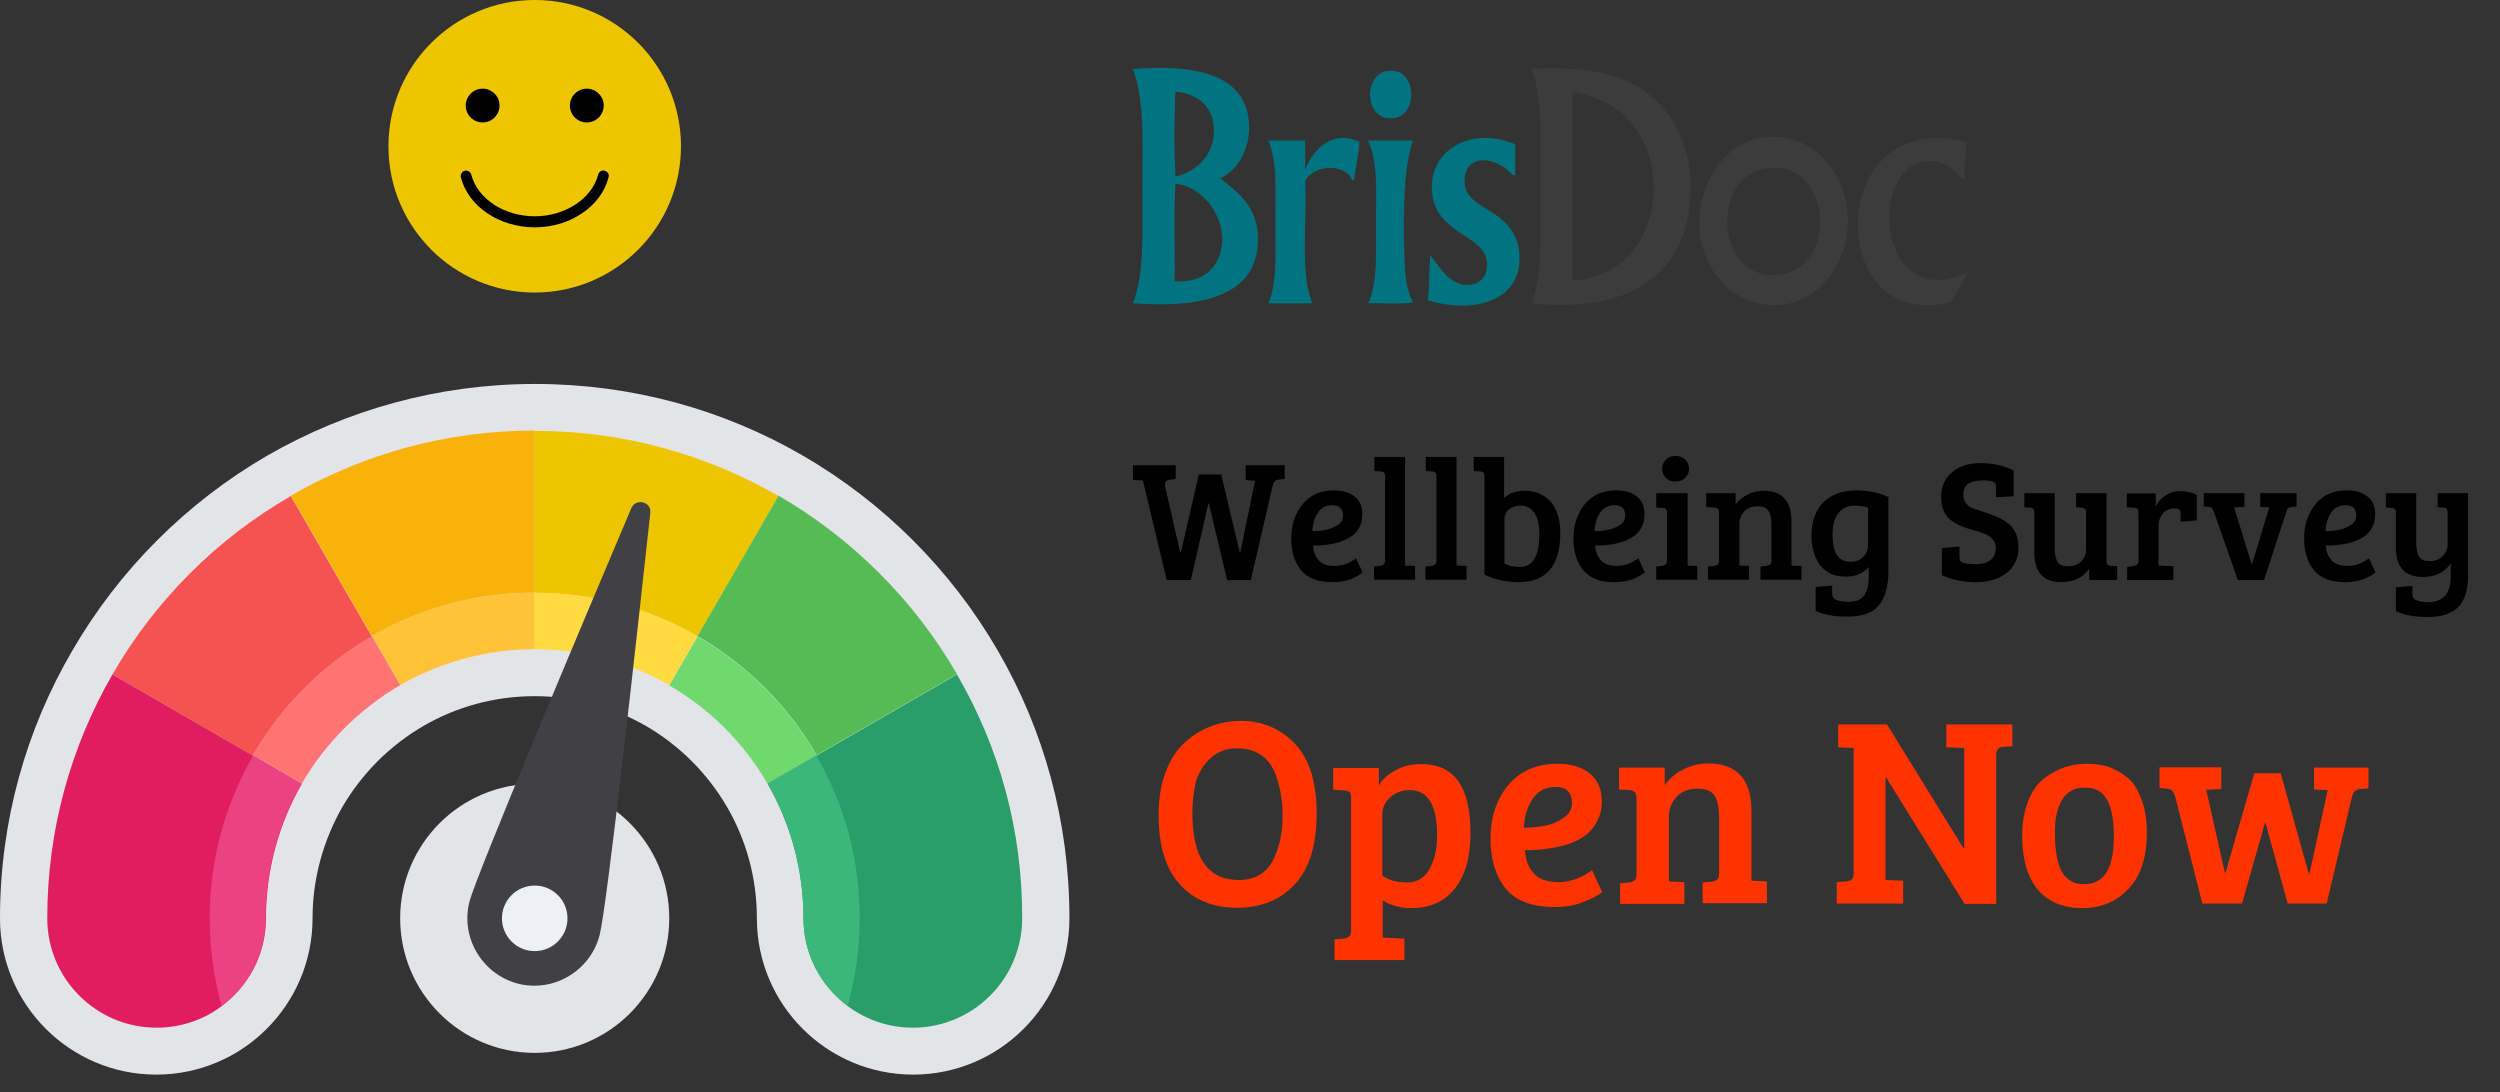 <?xml version="1.0" encoding="UTF-8" standalone="no"?>
<!DOCTYPE svg PUBLIC "-//W3C//DTD SVG 1.1//EN" "http://www.w3.org/Graphics/SVG/1.1/DTD/svg11.dtd">
<svg width="966px" height="422px" version="1.1" xmlns="http://www.w3.org/2000/svg" xmlns:xlink="http://www.w3.org/1999/xlink" xml:space="preserve" xmlns:serif="http://www.serif.com/" style="fill-rule:evenodd;clip-rule:evenodd;stroke-linejoin:round;stroke-miterlimit:2;">
    <rect width="100%" height="100%" fill="#333333" stroke="none"/>
    <g transform="matrix(1.333,0,0,1.333,-5.067,-7.333)">
        <g transform="matrix(1,0,0,1,3.8,5.5)">
            <circle cx="155" cy="42.4" r="42.4" style="fill:rgb(237,197,0);"/>
        </g>
        <g transform="matrix(1,0,0,1,3.8,5.5)">
            <circle cx="139.9" cy="30.6" r="4.9"/>
        </g>
        <g transform="matrix(1,0,0,1,3.8,5.5)">
            <circle cx="170.1" cy="30.6" r="4.9"/>
        </g>
        <g transform="matrix(1,0,0,1,3.8,5.5)">
            <path d="M155,65.9C144.7,65.9 135.7,59.8 133.6,51.4C133.4,50.6 133.9,49.7 134.7,49.5C135.5,49.3 136.4,49.8 136.6,50.6C138.4,57.6 146.1,62.7 155,62.7C163.8,62.7 171.6,57.6 173.4,50.6C173.6,49.8 174.5,49.2 175.3,49.5C176.1,49.7 176.7,50.6 176.4,51.4C174.3,59.8 165.3,65.9 155,65.9Z" style="fill-rule:nonzero;"/>
        </g>
        <g transform="matrix(1,0,0,1,3.8,5.5)">
            <path d="M289.3,188.7C275.7,165.2 256.1,145.6 232.6,132C209.8,118.8 183.3,111.3 155.1,111.3C126.9,111.3 100.4,118.9 77.6,132C54.1,145.6 34.5,165.2 20.9,188.7C7.6,211.5 0,237.9 0,266.2C0,291.2 20.3,311.5 45.3,311.5C70.3,311.5 90.6,291.2 90.6,266.2C90.6,254.5 93.8,243.5 99.2,234C104.9,224.2 113,216.1 122.8,210.4C132.3,204.9 143.3,201.8 155,201.8C166.7,201.8 177.7,205 187.2,210.4C197,216.1 205.1,224.2 210.8,234C216.3,243.5 219.4,254.5 219.4,266.2C219.4,291.2 239.7,311.5 264.7,311.5C289.7,311.5 310,291.2 310,266.2C310,237.9 302.5,211.5 289.3,188.7Z" style="fill:rgb(226,228,232);fill-rule:nonzero;"/>
        </g>
        <g transform="matrix(1,0,0,1,3.8,5.5)">
            <path d="M107.8,184.5L84.3,143.8C62.9,156.1 45,174 32.6,195.5L73.3,219C81.6,204.7 93.5,192.8 107.8,184.5Z" style="fill:rgb(247,82,82);fill-rule:nonzero;"/>
        </g>
        <g transform="matrix(1,0,0,1,3.8,5.5)">
            <path d="M202.2,184.5L225.7,143.8C204.9,131.8 180.8,124.9 155,124.9L155,171.9C172.2,171.8 188.3,176.4 202.2,184.5Z" style="fill:rgb(237,197,0);fill-rule:nonzero;"/>
        </g>
        <g transform="matrix(1,0,0,1,3.8,5.5)">
            <path d="M155,171.8L155,124.8C129.2,124.8 105.1,131.7 84.3,143.7L107.8,184.4C121.7,176.4 137.8,171.8 155,171.8Z" style="fill:rgb(248,178,9);fill-rule:nonzero;"/>
        </g>
        <g transform="matrix(1,0,0,1,3.8,5.5)">
            <path d="M225.7,143.7L202.2,184.4C216.5,192.7 228.5,204.6 236.7,218.9L277.4,195.4C265,174 247.1,156.1 225.7,143.7Z" style="fill:rgb(85,188,85);fill-rule:nonzero;"/>
        </g>
        <g transform="matrix(1,0,0,1,3.8,5.5)">
            <path d="M155,188.2L155,171.8C137.8,171.8 121.7,176.4 107.8,184.4L116,198.6C127.5,192 140.8,188.2 155,188.2Z" style="fill:rgb(255,194,57);fill-rule:nonzero;"/>
        </g>
        <g transform="matrix(1,0,0,1,3.8,5.5)">
            <path d="M116,198.6L107.8,184.4C93.5,192.7 81.6,204.6 73.3,218.9L87.5,227.1C94.3,215.4 104.2,205.5 116,198.6Z" style="fill:rgb(255,115,115);fill-rule:nonzero;"/>
        </g>
        <g transform="matrix(1,0,0,1,3.8,5.5)">
            <path d="M222.5,227.2L236.7,219C228.4,204.7 216.5,192.8 202.2,184.5L194,198.7C205.8,205.5 215.7,215.4 222.5,227.2Z" style="fill:rgb(111,216,111);fill-rule:nonzero;"/>
        </g>
        <g transform="matrix(1,0,0,1,3.8,5.5)">
            <path d="M155,188.2C169.2,188.2 182.5,192 194,198.6L202.2,184.4C188.3,176.4 172.2,171.8 155,171.8L155,188.2Z" style="fill:rgb(255,218,64);fill-rule:nonzero;"/>
        </g>
        <g transform="matrix(1,0,0,1,3.8,5.5)">
            <path d="M73.3,219L32.6,195.5C20.6,216.3 13.7,240.4 13.7,266.2C13.7,283.7 27.9,297.9 45.4,297.9C52.5,297.9 59,295.6 64.2,291.7C72,285.9 77.1,276.7 77.1,266.2C77.1,252 80.9,238.7 87.5,227.2L73.3,219Z" style="fill:rgb(224,30,95);fill-rule:nonzero;"/>
        </g>
        <g transform="matrix(1,0,0,1,3.8,5.5)">
            <path d="M277.4,195.5L236.7,219L222.5,227.2C229.1,238.7 232.9,252 232.9,266.2C232.9,276.7 238,285.9 245.8,291.7C251.1,295.6 257.6,297.9 264.6,297.9C282.1,297.9 296.3,283.7 296.3,266.2C296.4,240.4 289.5,216.3 277.4,195.5Z" style="fill:rgb(42,158,105);fill-rule:nonzero;"/>
        </g>
        <g transform="matrix(1,0,0,1,3.8,5.5)">
            <path d="M64.2,291.6C72,285.8 77,276.6 77,266.2C77,252 80.8,238.7 87.4,227.2L73.4,219C65.4,232.9 60.8,249 60.8,266.1C60.8,275 62,283.5 64.2,291.6Z" style="fill:rgb(234,66,130);fill-rule:nonzero;"/>
        </g>
        <g transform="matrix(1,0,0,1,3.8,5.5)">
            <path d="M236.6,219L222.5,227.1C229.1,238.6 232.9,251.9 232.9,266.1C232.9,276.5 237.9,285.8 245.7,291.5C248,283.4 249.2,274.9 249.2,266.1C249.2,249 244.7,232.9 236.6,219Z" style="fill:rgb(59,183,123);fill-rule:nonzero;"/>
        </g>
        <g transform="matrix(1,0,0,1,3.8,5.5)">
            <circle cx="155" cy="266.2" r="39" style="fill:rgb(226,228,232);"/>
        </g>
        <g transform="matrix(1,0,0,1,3.8,5.5)">
            <path d="M136.1,261.3C138.2,253.4 168.5,181.5 183,147.3C184.3,144.3 188.9,145.4 188.5,148.7C184.5,185.6 175.9,263.2 173.8,271.1C171.1,281.5 160.4,287.8 150,285.1C139.7,282.3 133.4,271.7 136.1,261.3Z" style="fill:rgb(65,64,68);fill-rule:nonzero;"/>
        </g>
        <g transform="matrix(1,0,0,1,3.8,5.5)">
            <circle cx="155" cy="266.2" r="9.5" style="fill:rgb(237,240,244);"/>
        </g>
        <g transform="matrix(1,0,0,1,3.8,5.5)">
            <rect x="328.2" y="13.5" width="396" height="303" style="fill:none;"/>
        </g>
        <g transform="matrix(1,0,0,1,3.8,5.5)">
            <g transform="matrix(1,0,0,1,0,58.95)">
                <path d="M372.2,79.9L370.5,80.1C369.6,80.2 369.1,80.8 368.9,81.9L362.6,109.2L355.7,109.2L350.4,86.9L350.3,86.9L345.2,109.2L338.2,109.2L331.3,80.3L328.4,80.2L328.4,75.9L340.8,75.9L340.8,79.9L339.2,80.1C338.2,80.2 337.7,80.6 337.7,81.4L337.7,81.9L342.1,101.2L342.3,101.2L347.5,78.6L354,78.6L359.4,101.3L359.5,101.3L363.8,80.4L361.1,80.2L361.1,75.9L372.4,75.9L372.4,79.9L372.2,79.9Z" style="fill-rule:nonzero;"/>
            </g>
        </g>
        <g transform="matrix(1,0,0,1,3.8,5.5)">
            <g transform="matrix(1,0,0,1,0,58.95)">
                <path d="M386.7,83.2C389.2,83.2 391.2,83.8 392.7,85C394.2,86.2 394.9,87.9 394.9,90.1C394.9,91.6 394.6,92.9 394,94C393.4,95.1 392.6,96 391.6,96.6C390.7,97.2 389.5,97.8 388.2,98.2C386,98.9 383.4,99.2 380.6,99.2C380.7,101 381.3,102.4 382.3,103.5C383.3,104.6 384.8,105.1 386.9,105.1C389,105.1 391,104.4 393.1,102.9L395,107C394.3,107.6 393.2,108.2 391.6,108.9C390,109.5 388.2,109.8 386.2,109.8C382.1,109.8 379.1,108.7 377.2,106.4C375.3,104.1 374.3,101.1 374.3,97.1C374.3,93.2 375.4,89.9 377.6,87.2C379.8,84.5 382.8,83.2 386.7,83.2ZM384.4,94.6C385.6,94.4 386.7,93.9 387.8,93.2C388.9,92.5 389.3,91.6 389.3,90.5C389.3,88.5 388.3,87.5 386.3,87.5C384.4,87.5 383,88.2 382,89.7C381,91.2 380.5,93 380.4,95C381.9,95 383.2,94.9 384.4,94.6Z" style="fill-rule:nonzero;"/>
            </g>
        </g>
        <g transform="matrix(1,0,0,1,3.8,5.5)">
            <g transform="matrix(1,0,0,1,0,58.95)">
                <path d="M407.3,73.5L407.3,105L410.2,105.1L410.2,109.1L398.3,109.1L398.3,105.3L400,105.1C401,105 401.5,104.5 401.5,103.5L401.5,78.9C401.5,78.2 401.1,77.8 400.2,77.7L398.4,77.6L398.4,73.5L407.3,73.5Z" style="fill-rule:nonzero;"/>
            </g>
        </g>
        <g transform="matrix(1,0,0,1,3.8,5.5)">
            <g transform="matrix(1,0,0,1,0,58.95)">
                <path d="M422.2,73.5L422.2,105L425.1,105.1L425.1,109.1L413.2,109.1L413.2,105.3L414.9,105.1C415.9,105 416.4,104.5 416.4,103.5L416.4,78.9C416.4,78.2 416,77.8 415.1,77.7L413.3,77.6L413.3,73.5L422.2,73.5Z" style="fill-rule:nonzero;"/>
            </g>
        </g>
        <g transform="matrix(1,0,0,1,3.8,5.5)">
            <g transform="matrix(1,0,0,1,0,58.95)">
                <path d="M430.3,107.6L430.3,78.9C430.3,78.1 429.9,77.7 429,77.7L427.2,77.6L427.2,73.5L436,73.5L436,85.4C437.5,84 439.5,83.3 442,83.3C445.1,83.3 447.6,84.4 449.5,86.5C451.3,88.6 452.3,91.6 452.3,95.4C452.3,105 448.3,109.8 440.2,109.8C438.5,109.8 436.6,109.6 434.7,109.2C432.9,108.7 431.4,108.2 430.3,107.6ZM436.1,91.4L436.1,104.4C437.4,105.1 438.8,105.4 440.5,105.4C444.3,105.4 446.2,102.3 446.2,96.1C446.2,90.5 444.3,87.6 440.6,87.6C439.4,87.6 438.3,88 437.4,88.7C436.6,89.4 436.1,90.3 436.1,91.4Z" style="fill-rule:nonzero;"/>
            </g>
        </g>
        <g transform="matrix(1,0,0,1,3.8,5.5)">
            <g transform="matrix(1,0,0,1,0,58.95)">
                <path d="M468.5,83.2C471,83.2 473,83.8 474.5,85C476,86.2 476.7,87.9 476.7,90.1C476.7,91.6 476.4,92.9 475.8,94C475.2,95.1 474.4,96 473.4,96.6C472.5,97.2 471.3,97.8 470,98.2C467.8,98.9 465.2,99.2 462.4,99.2C462.5,101 463.1,102.4 464.1,103.5C465.1,104.6 466.6,105.1 468.7,105.1C470.8,105.1 472.8,104.4 474.9,102.9L476.8,107C476.1,107.6 475,108.2 473.4,108.9C471.8,109.5 470,109.8 468,109.8C463.9,109.8 460.9,108.7 459,106.4C457.1,104.1 456.1,101.1 456.1,97.1C456.1,93.2 457.2,89.9 459.4,87.2C461.6,84.5 464.6,83.2 468.5,83.2ZM466.2,94.6C467.4,94.4 468.5,93.9 469.6,93.2C470.7,92.5 471.1,91.6 471.1,90.5C471.1,88.5 470.1,87.5 468.1,87.5C466.2,87.5 464.8,88.2 463.8,89.7C462.8,91.2 462.3,93 462.2,95C463.7,95 465,94.9 466.2,94.6Z" style="fill-rule:nonzero;"/>
            </g>
        </g>
        <g transform="matrix(1,0,0,1,3.8,5.5)">
            <g transform="matrix(1,0,0,1,0,58.95)">
                <path d="M489.2,84L489.2,105L492,105.1L492,109.1L480.1,109.1L480.1,105.3L481.7,105.1C482.7,105 483.2,104.5 483.2,103.5L483.2,89.7C483.2,89.1 483.1,88.8 482.9,88.6C482.7,88.4 482.4,88.3 481.9,88.3L480.1,88.2L480.1,84L489.2,84ZM482.9,79.6C482.2,78.9 481.8,78 481.8,77C481.8,75.9 482.2,75 482.9,74.3C483.6,73.6 484.5,73.2 485.7,73.2C486.8,73.2 487.8,73.6 488.5,74.3C489.2,75 489.6,75.9 489.6,77C489.6,78.1 489.2,78.9 488.5,79.6C487.8,80.3 486.9,80.6 485.7,80.6C484.5,80.7 483.6,80.3 482.9,79.6Z" style="fill-rule:nonzero;"/>
            </g>
        </g>
        <g transform="matrix(1,0,0,1,3.8,5.5)">
            <g transform="matrix(1,0,0,1,0,58.95)">
                <path d="M494.6,88L494.6,84L503.1,84L503.1,87.3C504,86.1 505.1,85.1 506.6,84.4C508,83.7 509.6,83.3 511.3,83.3C513.8,83.3 515.8,84 517.2,85.5C518.6,87 519.3,89.1 519.3,92L519.3,105L522.2,105.1L522.2,109.1L510.3,109.1L510.3,105.3L512,105.1C512.5,105 512.9,104.9 513.1,104.7C513.3,104.5 513.5,104.1 513.5,103.5L513.5,93.2C513.5,91.4 513.2,90 512.6,89.1C512,88.2 511,87.8 509.4,87.8C507.8,87.8 506.6,88.3 505.6,89.3C504.7,90.3 504.2,91.5 504.2,92.8L504.2,105L507,105.1L507,109.1L495.1,109.1L495.1,105.3L496.8,105.1C497.3,105 497.7,104.9 497.9,104.7C498.1,104.5 498.3,104.1 498.3,103.5L498.3,89.7C498.3,88.7 497.9,88.2 497,88.2L494.6,88Z" style="fill-rule:nonzero;"/>
            </g>
        </g>
        <g transform="matrix(1,0,0,1,3.8,5.5)">
            <g transform="matrix(1,0,0,1,0,58.95)">
                <path d="M544,117.2C542.2,118.9 539.3,119.8 535.4,119.8C531.5,119.8 528.5,119.2 526.3,118.1L526.3,111.2L531.1,110.8L531.1,113.2C531.1,114.1 531.5,114.7 532.4,115C533.2,115.3 534.4,115.5 535.9,115.5C538,115.5 539.5,114.9 540.4,113.6C541.3,112.3 541.7,110.5 541.7,108.2L541.7,105.4C540.1,107.3 537.9,108.2 535,108.2C533.3,108.2 531.7,107.9 530.4,107.2C529.1,106.5 528.1,105.6 527.3,104.5C525.9,102.2 525.1,99.6 525.1,96.5C525.1,92.1 526.3,88.8 528.6,86.6C531,84.3 534.1,83.2 538.1,83.2C541.4,83.2 544.4,83.8 547.4,85.1L547.4,103.6C547.4,106.4 547.4,108.2 547.3,109.1C546.9,112.8 545.8,115.5 544,117.2ZM541.5,98.9L541.5,88.2C540.3,87.8 539,87.6 537.5,87.6C535.5,87.6 533.9,88.4 532.8,89.9C531.7,91.4 531.2,93.4 531.2,96C531.2,101.3 532.9,103.9 536.4,103.9C537.8,103.9 539,103.5 540,102.6C541,101.6 541.5,100.4 541.5,98.9Z" style="fill-rule:nonzero;"/>
            </g>
        </g>
        <g transform="matrix(1,0,0,1,3.8,5.5)">
            <g transform="matrix(1,0,0,1,0,58.95)">
                <path d="M572.5,104.6C576.5,104.6 578.5,103 578.5,99.8C578.5,98.1 577.6,96.9 575.9,96.1C575,95.6 573.8,95.2 572.3,94.8C570.8,94.4 569.6,94 568.6,93.6C567.6,93.2 566.6,92.6 565.6,91.9C563.6,90.4 562.7,88.2 562.7,85.1C562.7,82 563.8,79.6 565.9,77.9C568,76.1 570.8,75.3 574.2,75.3C577.6,75.3 580.8,76 583.7,77.4L583.7,84.9L578.6,85.2L578.6,82.3C578.6,81.8 578.5,81.4 578.4,81.2C578,80.6 576.9,80.3 574.9,80.3C572.9,80.3 571.4,80.7 570.5,81.3C569.5,82 569.1,83.1 569.1,84.6C569.1,85.7 569.5,86.6 570.3,87.4C570.8,87.9 571.6,88.4 572.7,88.7C573.8,89 574.9,89.4 576,89.8C577.2,90.2 578.2,90.6 579.2,91C580.1,91.4 581.1,92 582.1,92.8C584.1,94.3 585.1,96.6 585.1,99.7C585.1,102.8 584,105.3 581.7,107.1C579.4,108.9 576.5,109.8 572.8,109.8C569.1,109.8 565.8,109.1 562.9,107.8L562.9,99.9L568,99.5L568,102.5C568,103 568.1,103.4 568.2,103.6C568.3,103.8 568.7,104.1 569.4,104.3C570,104.5 571.1,104.6 572.5,104.6Z" style="fill-rule:nonzero;"/>
            </g>
        </g>
        <g transform="matrix(1,0,0,1,3.8,5.5)">
            <g transform="matrix(1,0,0,1,0,58.95)">
                <path d="M613.7,105.2L613.7,109.2L605.6,109.2L605.6,105.9C603.8,108.5 601.1,109.8 597.5,109.8C592.3,109.8 589.7,106.9 589.7,101.2L589.7,89.6C589.7,88.7 589.3,88.2 588.4,88.2L586.8,88.1L586.8,84L595.6,84L595.6,99.9C595.6,101.7 595.9,103 596.4,103.9C596.9,104.8 597.9,105.2 599.5,105.2C601.1,105.2 602.3,104.7 603.3,103.8C604.2,102.8 604.7,101.7 604.7,100.3L604.7,89.7C604.7,89.2 604.6,88.8 604.4,88.6C604.2,88.4 603.9,88.3 603.4,88.2L601.8,88.1L601.8,84L610.6,84L610.6,103.6C610.6,104.1 610.7,104.5 610.9,104.7C611.1,104.9 611.4,105 611.9,105.1L613.7,105.2Z" style="fill-rule:nonzero;"/>
            </g>
        </g>
        <g transform="matrix(1,0,0,1,3.8,5.5)">
            <g transform="matrix(1,0,0,1,0,58.95)">
                <path d="M619.9,103.5L619.9,89.7C619.9,89.2 619.8,88.8 619.6,88.6C619.4,88.4 619.1,88.3 618.6,88.2L616.5,88.1L616.5,84.1L624.9,84.1L624.9,87.9C625.5,86.6 626.4,85.5 627.7,84.7C629,83.8 630.4,83.4 632.1,83.4C633.7,83.4 635.3,83.8 636.8,84.5L636.8,91.9L632.1,92.3L632.1,90C632.1,89.3 631.9,88.9 631.6,88.7C631.2,88.5 630.8,88.4 630.3,88.4C629,88.4 627.9,88.9 627,89.8C626.2,90.8 625.7,92 625.7,93.4L625.7,105L630,105.2L630,109.2L616.6,109.2L616.6,105.4L618.2,105.2C618.7,105.1 619.1,105 619.3,104.8C619.8,104.5 619.9,104.1 619.9,103.5Z" style="fill-rule:nonzero;"/>
            </g>
        </g>
        <g transform="matrix(1,0,0,1,3.8,5.5)">
            <g transform="matrix(1,0,0,1,0,58.95)">
                <path d="M655.1,84L665.7,84L665.7,87.9L664.1,88C663.4,88.1 663,88.5 662.8,89.2L656.3,109.2L648.7,109.2L641.7,89.3C641.5,88.8 641.4,88.5 641.2,88.3C641,88.1 640.7,88 640.3,88L638.8,87.9L638.8,84L650.6,84L650.6,88L647.6,88.1L652.7,104.6L652.8,104.6L657.8,88.1L655.2,88L655.2,84L655.1,84Z" style="fill-rule:nonzero;"/>
            </g>
        </g>
        <g transform="matrix(1,0,0,1,3.8,5.5)">
            <g transform="matrix(1,0,0,1,0,58.95)">
                <path d="M680.3,83.2C682.8,83.2 684.8,83.8 686.3,85C687.8,86.2 688.5,87.9 688.5,90.1C688.5,91.6 688.2,92.9 687.6,94C687,95.1 686.2,96 685.2,96.6C684.3,97.2 683.1,97.8 681.8,98.2C679.6,98.9 677,99.2 674.2,99.2C674.3,101 674.9,102.4 675.9,103.5C676.9,104.6 678.4,105.1 680.5,105.1C682.6,105.1 684.6,104.4 686.7,102.9L688.6,107C687.9,107.6 686.8,108.2 685.2,108.9C683.6,109.5 681.8,109.8 679.8,109.8C675.7,109.8 672.7,108.7 670.8,106.4C668.9,104.1 667.9,101.1 667.9,97.1C667.9,93.2 669,89.9 671.2,87.2C673.4,84.5 676.4,83.2 680.3,83.2ZM678.1,94.6C679.3,94.4 680.4,93.9 681.5,93.2C682.6,92.5 683,91.6 683,90.5C683,88.5 682,87.5 680,87.5C678.1,87.5 676.7,88.2 675.7,89.7C674.7,91.2 674.2,93 674.1,95C675.5,95 676.8,94.9 678.1,94.6Z" style="fill-rule:nonzero;"/>
            </g>
        </g>
        <g transform="matrix(1,0,0,1,3.8,5.5)">
            <g transform="matrix(1,0,0,1,0,58.95)">
                <path d="M710.4,108.2L710.4,104.4C708.6,107 705.9,108.3 702.3,108.3C697.1,108.3 694.5,105.4 694.5,99.7L694.5,89.7C694.5,88.8 694.1,88.3 693.2,88.3L691.6,88.2L691.6,84L700.4,84L700.4,98.4C700.4,100.2 700.7,101.5 701.2,102.4C701.7,103.3 702.7,103.7 704.3,103.7C705.9,103.7 707.1,103.2 708.1,102.3C709,101.3 709.5,100.2 709.5,98.8L709.5,89.7C709.5,89.1 709.4,88.7 709.2,88.5C709,88.3 708.7,88.2 708.2,88.2L706.6,88.1L706.6,84L715.4,84L715.4,108.2C715.4,112.2 714.4,115.2 712.5,117.1C710.6,119 707.6,119.9 703.7,119.9C699.8,119.9 696.7,119.3 694.5,118.2L694.5,111.3L699.3,110.9L699.3,113.3C699.3,114.2 699.7,114.8 700.6,115.1C701.4,115.4 702.6,115.6 704,115.6C708.2,115.5 710.4,113.1 710.4,108.2Z" style="fill-rule:nonzero;"/>
            </g>
        </g>
        <g transform="matrix(1,0,0,1,3.8,5.5)">
            <g transform="matrix(1.018,0,0,1.018,-25.739,49.761)">
                <path d="M378.7,156.4C384.8,156.4 389.9,158.6 394,162.9C398.1,167.2 400.2,173.8 400.2,182.7C400.2,191.6 398.2,198.3 394.1,202.8C390,207.3 384.5,209.6 377.5,209.6C370.5,209.6 365.1,207.3 361.1,202.8C357.1,198.3 355.2,191.7 355.2,183.1C355.2,178.4 355.9,174.2 357.3,170.7C358.7,167.1 360.5,164.4 362.8,162.4C367.3,158.4 372.6,156.4 378.7,156.4ZM364.8,182.6C364.8,195.3 369.2,201.7 378,201.7C382.7,201.7 386,199.7 387.9,195.8C389.6,192.4 390.5,188.2 390.5,183.2C390.5,178.7 389.7,174.6 388.2,170.9C387.3,168.8 386,167.2 384.2,166C382.4,164.8 380.1,164.2 377.3,164.2C374.5,164.2 372.1,165.1 370,167C368,168.8 366.6,171.1 365.8,173.7C365.2,176.4 364.8,179.4 364.8,182.6Z" style="fill:rgb(255,51,0);fill-rule:nonzero;"/>
            </g>
        </g>
        <g transform="matrix(1,0,0,1,3.8,5.5)">
            <g transform="matrix(1.018,0,0,1.018,-25.739,49.761)">
                <path d="M410,215.8L410,178.5C410,177.6 409.9,177 409.6,176.7C409.3,176.4 408.8,176.2 408.1,176.2L404.9,176L404.9,169.8L417.9,169.8L417.9,174.8C418.7,173.3 420.2,171.8 422.4,170.6C424.6,169.3 427.1,168.7 430.1,168.7C439.4,168.7 444,175.2 444,188.3C444,195.2 442.5,200.5 439.5,204.2C436.5,207.9 432.4,209.7 427.2,209.7C424.1,209.7 421.4,209 419,207.5L419,218.1L425.2,218.4L425.2,224.5L405.3,224.5L405.3,218.6L407.8,218.4C408.6,218.3 409.1,218.1 409.5,217.7C409.9,217.4 410,216.8 410,215.8ZM434.5,189C434.5,180.4 431.9,176.1 426.7,176.1C424.5,176.1 422.7,176.8 421.2,178.1C419.7,179.4 418.9,181 418.9,182.8L418.9,200.5C420.9,201.8 423.2,202.4 426,202.4C428.8,202.4 430.9,201.1 432.3,198.6C433.8,195.9 434.5,192.8 434.5,189Z" style="fill:rgb(255,51,0);fill-rule:nonzero;"/>
            </g>
        </g>
        <g transform="matrix(1,0,0,1,3.8,5.5)">
            <g transform="matrix(1.018,0,0,1.018,-25.739,49.761)">
                <path d="M468.8,168.6C472.6,168.6 475.7,169.5 478,171.4C480.3,173.3 481.4,175.9 481.4,179.3C481.4,181.6 480.9,183.5 479.9,185.3C478.9,187 477.7,188.4 476.3,189.3C474.9,190.3 473.1,191.1 471.1,191.7C467.7,192.7 463.8,193.2 459.5,193.2C459.7,195.9 460.5,198.1 462,199.8C463.5,201.5 465.9,202.3 469.1,202.3C472.3,202.3 475.5,201.2 478.6,198.9L481.5,205.1C480.5,206 478.7,207 476.3,207.9C473.9,208.9 471.1,209.4 467.9,209.4C461.6,209.4 457,207.7 454.1,204.2C451.2,200.7 449.7,196 449.7,189.9C449.7,183.8 451.4,178.8 454.7,174.7C458.1,170.7 462.8,168.6 468.8,168.6ZM465.3,186.2C467.2,185.9 468.9,185.1 470.5,184C472.1,182.9 472.9,181.5 472.9,179.9C472.9,176.8 471.4,175.2 468.3,175.2C465.4,175.2 463.2,176.3 461.7,178.6C460.2,180.9 459.3,183.6 459.2,186.8C461.4,186.8 463.4,186.6 465.3,186.2Z" style="fill:rgb(255,51,0);fill-rule:nonzero;"/>
            </g>
        </g>
        <g transform="matrix(1,0,0,1,3.8,5.5)">
            <g transform="matrix(1.018,0,0,1.018,-25.739,49.761)">
                <path d="M486.3,175.9L486.3,169.7L499.3,169.7L499.3,174.7C500.6,172.8 502.4,171.3 504.6,170.2C506.8,169.1 509.2,168.5 511.8,168.5C515.7,168.5 518.7,169.6 520.8,171.8C522.9,174 524,177.4 524,181.8L524,201.9L528.4,202.1L528.4,208.3L510.1,208.3L510.1,202.4L512.6,202.2C513.4,202.1 513.9,201.9 514.3,201.5C514.7,201.2 514.8,200.5 514.8,199.6L514.8,184C514.8,181.2 514.4,179.1 513.5,177.7C512.6,176.3 511,175.7 508.5,175.7C506.1,175.7 504.1,176.5 502.7,178C501.3,179.5 500.5,181.4 500.5,183.5L500.5,202.1L504.9,202.3L504.9,208.5L486.6,208.5L486.6,202.6L489.1,202.4C489.9,202.3 490.4,202.1 490.8,201.7C491.2,201.4 491.3,200.7 491.3,199.8L491.3,178.5C491.3,177 490.7,176.2 489.4,176.1L486.3,175.9Z" style="fill:rgb(255,51,0);fill-rule:nonzero;"/>
            </g>
        </g>
        <g transform="matrix(1,0,0,1,3.8,5.5)">
            <g transform="matrix(1.018,0,0,1.018,-25.739,49.761)">
                <path d="M548.3,208.5L548.3,202.3L551.1,202.1C552.4,202 553.1,201.3 553.1,199.9L553.1,164.1L548.7,163.9L548.7,157.4L562.6,157.4L584.4,192.7L584.6,192.7L584.6,164.1L579.5,163.9L579.5,157.4L598.3,157.4L598.3,163.6L595.5,163.8C594.3,163.9 593.7,164.7 593.7,166.2L593.7,208.5L584.7,208.5L562.4,172.6L562.2,172.6L562.2,201.7L567.2,201.9L567.2,208.4L548.3,208.4L548.3,208.5Z" style="fill:rgb(255,51,0);fill-rule:nonzero;"/>
            </g>
        </g>
        <g transform="matrix(1,0,0,1,3.8,5.5)">
            <g transform="matrix(1.018,0,0,1.018,-25.739,49.761)">
                <path d="M601.1,189.1C601.1,185.3 601.7,182 602.8,179.2C603.9,176.4 605.4,174.3 607.3,172.8C610.9,170 615,168.6 619.4,168.6C622.5,168.6 625.1,169.1 627.2,170.1C629.3,171.1 631,172.3 632.2,173.6C633.4,174.9 634.4,176.8 635.3,179.3C636.1,181.8 636.6,184.7 636.6,188.1C636.6,195.2 634.9,200.5 631.4,204.2C628,207.8 623.6,209.7 618.2,209.7C612.8,209.7 608.6,208 605.6,204.5C602.6,201 601.1,195.9 601.1,189.1ZM618.8,202.9C624.4,202.9 627.2,198.4 627.2,189.3C627.2,184.7 626.6,181.3 625.3,178.9C624,176.5 621.9,175.4 619,175.4C616,175.4 613.9,176.5 612.5,178.8C611.1,181.1 610.4,184.1 610.4,188C610.4,195.2 611.7,199.8 614.4,201.6C615.6,202.5 617,202.9 618.8,202.9Z" style="fill:rgb(255,51,0);fill-rule:nonzero;"/>
            </g>
        </g>
        <g transform="matrix(1,0,0,1,3.8,5.5)">
            <g transform="matrix(1.018,0,0,1.018,-25.739,49.761)">
                <path d="M667.2,171.3L674.7,171.3L682.7,199.9L682.9,199.9L688.1,176.1L684.2,175.9L684.2,169.7L699.7,169.7L699.7,175.6L697.2,175.8C696.2,175.9 695.5,176.5 695.1,177.6L687.8,208.4L676.7,208.4L670.4,185.5L670.2,185.5L663.7,208.4L652.4,208.4L644.6,177.7C644.3,177 644.1,176.5 643.8,176.2C643.5,175.9 643,175.8 642.4,175.7L640.2,175.5L640.2,169.6L657.8,169.6L657.8,175.8L653.5,176L658.8,199.6L659,199.6L667.2,171.3Z" style="fill:rgb(255,51,0);fill-rule:nonzero;"/>
            </g>
        </g>
        <g transform="matrix(1,0,0,1,3.8,5.5)">
            <g transform="matrix(0.114,0,0,0.114,328.4,19.64)">
                <path d="M1640.07,527.009C1477.7,541.323 1467.79,268.269 1616.07,255.009C1617.39,254.891 1618.75,255.14 1620.07,255.009C1777.13,239.388 1794.5,513.394 1640.07,527.009ZM1602.07,177.009C1586.47,178.989 1567.6,185.374 1552.07,193.009C1463.64,236.475 1402.79,378.849 1466.07,501.009C1475.98,520.127 1489.54,532.586 1502.88,551.336C1505.9,554.038 1508.69,556.989 1511.27,560.112C1512.06,560.751 1512.81,561.437 1513.54,562.146C1516.09,563.791 1518.4,565.792 1520.38,568.077C1520.43,568.113 1520.48,568.146 1520.53,568.183C1523.03,569.376 1525.35,570.893 1527.45,572.676C1528.61,573.28 1529.73,573.952 1530.8,574.688C1533.2,575.473 1535.47,576.54 1537.59,577.855C1542.07,579.119 1546.17,581.347 1549.63,584.334C1552,585.009 1554.27,585.957 1556.4,587.151C1694.23,648.936 1817.23,530.879 1818.07,393.009C1818.82,270.101 1730.18,160.747 1602.07,177.009Z" style="fill:rgb(60,60,60);"/>
                <path d="M208.07,501.009C190.153,528.522 156.202,546.124 106.07,543.009C107.403,461.008 103.404,373.677 108.07,295.009C192.194,302.076 262.344,417.665 208.07,501.009ZM108.07,61.009C167.147,65.933 205.016,101.147 206.07,157.009C207.304,222.406 162.201,263.347 108.07,277.009C104.737,209.674 104.737,128.344 108.07,61.009ZM222.07,281.009C270.396,259.372 303.05,197.239 294.07,129.009C278.378,9.794 143.034,-7.591 2.069,3.009C0.85,3.122 -0.297,3.308 0.069,5.009C0.267,5.065 0.429,5.158 0.598,5.243C0.497,5.675 0.663,6.149 1.074,6.364C1.099,6.608 1.2,6.833 1.38,7C1.38,7.001 1.381,7.003 1.381,7.004C1.381,7.683 1.604,8.359 2.084,8.837C2.077,8.897 2.078,8.949 2.069,9.009C30.456,86.942 24.069,197.893 24.069,305.009C24.069,412.447 29.965,522.439 0.069,599.008C170.131,611.223 320.292,583.631 318.07,433.009C316.907,354.238 268.914,318.281 222.07,281.009Z" style="fill:rgb(0,116,128);"/>
                <path d="M1118.07,69.009L1118.07,541.009C1249.77,532.93 1324.07,429.422 1324.07,305.009C1324.07,172.897 1238.9,78.549 1120.07,63.009C1117.74,63.345 1117.9,66.171 1118.07,69.009ZM1016.07,3.009C1139.21,-3.278 1236.15,9.872 1306.07,63.009C1370.36,111.87 1417.64,191.832 1418.07,299.009C1418.96,520.54 1271.86,625.355 1014.07,599.008C1042.82,521.621 1036.07,411.802 1036.07,305.009C1036.07,198.478 1043.13,87.84 1016.07,9.009C1014.68,7.396 1012.96,3.531 1016.07,3.009Z" style="fill:rgb(60,60,60);"/>
                <path d="M640.07,127.009C579.337,106.31 595.445,-7.832 670.07,9.009C726.2,21.676 722.472,144.319 640.07,127.009Z" style="fill:rgb(0,116,128);"/>
                <path d="M576.07,189.009C572.976,222.581 567.488,253.76 562.07,285.009C556.329,289.372 554.226,277.206 550.07,273.009C521.323,243.982 460.853,249.681 438.07,287.009C443.105,391.974 424.364,520.716 456.07,599.008L344.07,599.008C367.256,549.221 362.07,471.561 362.07,391.009C362.07,312.239 367.617,237.11 344.07,185.009L438.07,185.009L438.07,259.009C456.357,210.65 506.822,154.736 576.07,189.009Z" style="fill:rgb(0,116,128);"/>
                <path d="M972.071,195.009L972.071,273.009C965.504,275.315 959.727,265.945 954.071,261.009C933.665,243.209 885.184,219.895 856.071,249.009C843.11,261.97 837.801,294.645 850.071,317.009C864.454,343.225 897.329,355.581 924.071,375.009C957.704,399.444 989.153,435.261 982.071,501.009C971.77,596.613 858.321,625.383 750.07,591.008C753.757,554.696 752.811,513.751 756.07,477.009C779.284,503.223 810.454,567.935 870.071,549.009C892.469,541.897 906.616,515.704 898.071,483.009C888.946,448.101 842.016,429.646 814.071,407.009C783.051,381.882 760.07,355.225 760.07,303.009C760.07,201.417 869.684,149.567 972.071,195.009Z" style="fill:rgb(0,116,128);"/>
                <path d="M2082.07,535.009C1883.34,582.592 1876.33,232.844 2030.07,237.009C2071.32,238.126 2088.02,264.778 2114.07,285.009C2114.48,251.417 2117.13,220.062 2120.07,189.009C1964.25,145.524 1853.35,240.615 1844.07,379.009C1834.51,521.577 1925.09,634.316 2078.07,597.008C2094.95,573.89 2108.82,547.766 2122.07,521.009C2103.69,526.1 2094.63,532 2082.07,535.009Z" style="fill:rgb(60,60,60);"/>
                <path d="M598.07,185.009L712.07,185.009C685.78,258.324 686.074,404.727 692.07,513.009C693.849,545.144 700.9,575.151 712.07,597.008C678.066,601.672 635.406,597.68 598.07,599.008C622.451,549.08 618.07,470.351 618.07,395.009C618.07,319.964 623.446,241.956 600.07,191.009C599.012,189.4 597.983,187.762 598.07,185.009Z" style="fill:rgb(0,116,128);"/>
            </g>
        </g>
    </g>
</svg>
